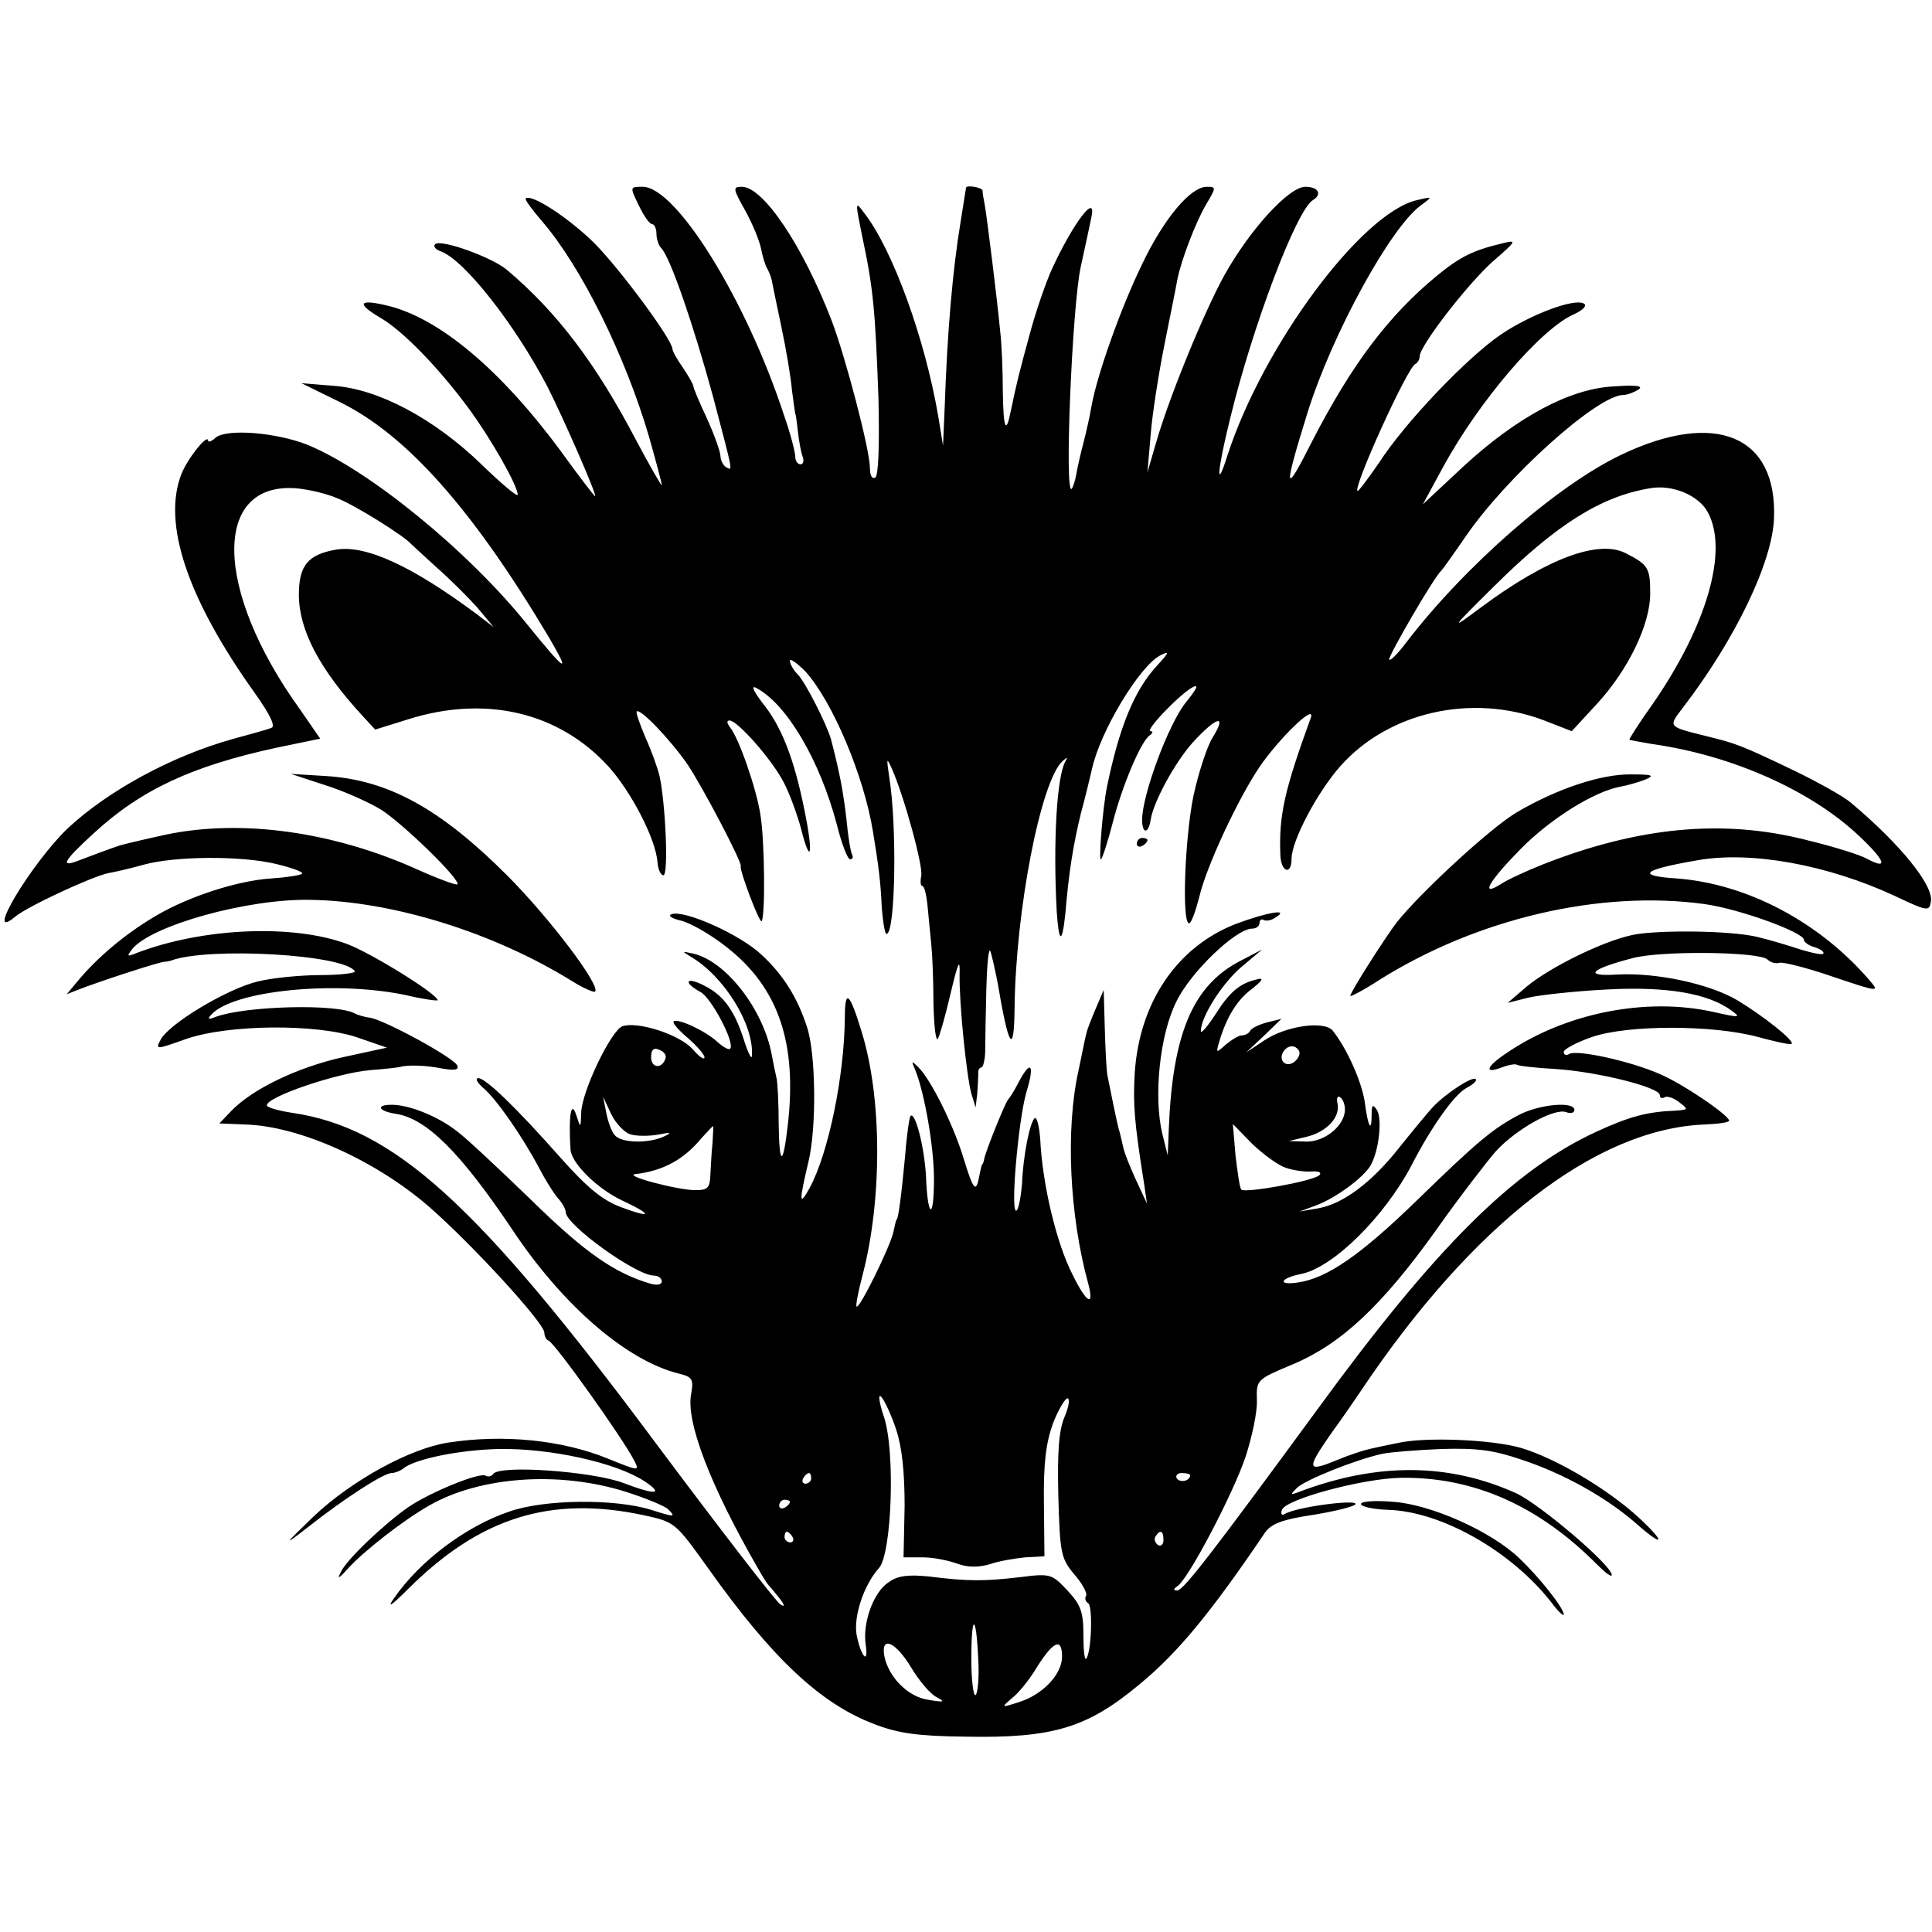<?xml version="1.0" standalone="no"?>
<!DOCTYPE svg PUBLIC "-//W3C//DTD SVG 20010904//EN"
 "http://www.w3.org/TR/2001/REC-SVG-20010904/DTD/svg10.dtd">
<svg version="1.0" xmlns="http://www.w3.org/2000/svg"
 width="362pt" height="362pt" viewBox="0 0 362 362"
 preserveAspectRatio="xMidYMid meet">
<g transform="translate(0,362) scale(0.1,-0.1)"
fill="#000000" stroke="none">
<path d="M1197 3235 c9 -19 20 -35 25 -35 4 0 8 -8 8 -18 0 -10 4 -22 9 -27
17 -17 61 -146 97 -278 38 -145 38 -140 24 -132 -5 3 -10 13 -10 20 0 8 -11
39 -25 70 -14 30 -26 58 -26 62 -1 5 -10 20 -20 35 -10 14 -19 30 -19 34 0 17
-96 147 -145 197 -48 48 -120 95 -130 85 -2 -2 12 -21 31 -43 73 -85 155 -250
200 -403 13 -46 24 -87 24 -91 0 -3 -22 35 -48 84 -76 145 -149 241 -243 320
-28 23 -119 56 -133 48 -5 -4 -1 -10 10 -14 44 -16 139 -137 200 -254 28 -55
94 -205 89 -205 -1 0 -30 37 -63 83 -114 155 -231 253 -329 275 -51 12 -55 3
-11 -23 42 -24 110 -94 166 -170 42 -57 92 -145 92 -162 0 -5 -31 21 -68 57
-89 86 -193 141 -276 147 l-61 5 71 -35 c125 -61 249 -200 393 -442 42 -72 31
-64 -42 26 -111 138 -298 290 -412 336 -59 23 -150 30 -171 13 -7 -7 -14 -9
-14 -6 0 15 -38 -32 -50 -62 -36 -92 10 -232 137 -410 30 -42 40 -64 31 -66
-7 -3 -40 -12 -73 -21 -114 -32 -233 -97 -308 -167 -67 -64 -159 -216 -99
-166 22 19 145 76 175 82 12 2 42 9 67 16 59 16 182 17 248 1 29 -7 51 -15 48
-18 -2 -3 -29 -7 -58 -9 -62 -4 -153 -33 -216 -70 -56 -33 -109 -77 -147 -123
l-20 -24 20 8 c38 15 157 54 164 53 3 0 8 1 11 2 69 26 325 12 345 -20 2 -3
-26 -7 -63 -7 -37 0 -91 -5 -119 -12 -58 -14 -166 -79 -182 -109 -10 -19 -9
-19 47 1 80 28 246 29 322 3 l55 -19 -83 -18 c-85 -19 -170 -60 -209 -101
l-22 -23 49 -2 c101 -3 244 -67 345 -155 81 -71 214 -216 215 -235 0 -6 3 -13
8 -15 12 -5 137 -180 160 -224 11 -21 10 -21 -49 3 -86 35 -196 46 -299 30
-72 -11 -181 -71 -252 -138 -57 -55 -58 -57 -13 -22 71 56 144 103 159 103 6
0 16 4 21 8 21 18 104 35 178 37 96 2 220 -25 274 -60 38 -25 22 -27 -38 -4
-57 22 -234 35 -245 17 -3 -4 -9 -6 -14 -3 -11 7 -104 -31 -145 -59 -46 -32
-116 -99 -126 -121 -8 -15 -4 -13 13 6 30 33 103 90 152 118 96 55 244 65 368
26 38 -12 74 -27 80 -33 15 -15 12 -15 -32 -1 -67 21 -199 20 -265 -3 -81 -27
-169 -93 -217 -163 -14 -20 -4 -13 28 19 134 133 266 174 440 137 59 -13 59
-13 122 -101 118 -166 209 -252 309 -290 46 -18 83 -23 173 -24 162 -3 227 16
325 98 72 59 135 136 235 284 12 17 32 25 93 34 42 7 77 16 77 20 0 9 -113 -6
-133 -19 -5 -3 -8 0 -5 8 7 20 152 59 223 60 137 2 259 -53 368 -163 15 -15
27 -24 27 -19 0 18 -134 132 -179 153 -126 57 -260 58 -406 3 -18 -7 -18 -6
-5 7 15 15 110 53 160 64 14 3 63 7 110 9 68 2 98 -2 151 -20 79 -26 159 -71
214 -119 53 -47 58 -38 5 11 -59 54 -156 111 -220 130 -55 16 -182 21 -232 9
-16 -3 -39 -8 -52 -11 -13 -3 -40 -12 -59 -20 -58 -24 -60 -19 -15 46 24 33
50 71 58 83 209 312 440 491 644 499 25 1 46 4 46 7 -1 11 -88 70 -131 88 -55
24 -155 46 -169 37 -5 -3 -10 -2 -10 4 0 5 24 18 53 28 67 23 226 23 311 0 33
-9 61 -15 63 -13 6 6 -54 53 -102 82 -53 31 -152 52 -225 48 -64 -4 -51 10 30
31 54 14 237 12 252 -3 6 -6 16 -8 22 -6 6 2 51 -9 100 -26 86 -29 88 -29 70
-8 -94 110 -230 182 -362 192 -77 5 -66 16 38 34 100 18 244 -8 371 -67 61
-29 64 -29 67 -10 5 30 -57 107 -150 185 -14 12 -61 38 -104 59 -104 50 -112
52 -164 65 -76 19 -75 17 -46 55 98 128 167 272 170 354 6 155 -110 203 -286
119 -120 -57 -294 -209 -404 -353 -15 -20 -29 -34 -31 -31 -4 3 84 155 97 166
3 3 23 31 45 63 76 112 248 267 297 267 7 0 20 5 28 10 10 7 -4 9 -46 6 -83
-4 -182 -58 -282 -150 l-76 -71 38 70 c67 123 183 259 245 286 17 8 25 16 19
20 -17 11 -100 -20 -156 -58 -63 -43 -179 -164 -228 -240 -20 -29 -38 -53 -40
-53 -12 0 93 232 108 238 4 2 8 8 8 14 0 20 90 136 137 178 45 39 46 41 18 34
-55 -13 -79 -25 -123 -61 -91 -75 -160 -167 -234 -311 -52 -103 -54 -93 -8 55
46 147 155 346 212 388 23 17 23 17 -7 10 -104 -24 -288 -272 -355 -478 -22
-70 -20 -32 5 69 42 173 124 390 155 409 18 11 10 25 -14 25 -31 0 -104 -80
-152 -166 -38 -69 -103 -227 -128 -314 l-16 -55 6 70 c3 39 15 115 26 170 11
55 22 109 24 121 7 36 34 107 54 141 19 32 19 33 1 33 -30 0 -80 -59 -121
-145 -40 -82 -85 -209 -95 -267 -3 -18 -10 -49 -15 -68 -5 -19 -11 -45 -13
-57 -2 -12 -6 -25 -9 -29 -14 -13 1 343 17 416 9 41 18 83 20 93 10 47 -33 -9
-73 -95 -12 -26 -31 -81 -42 -122 -20 -73 -25 -93 -36 -146 -9 -45 -14 -34
-15 36 0 38 -2 89 -5 114 -6 63 -25 215 -29 237 -2 10 -4 21 -4 26 -1 6 -31
11 -31 5 0 -2 -5 -30 -10 -63 -15 -91 -25 -204 -30 -350 l-3 -70 -9 55 c-25
146 -85 311 -138 380 -18 24 -18 24 -4 -45 20 -94 24 -135 30 -302 2 -89 0
-144 -6 -148 -6 -3 -10 4 -10 18 0 34 -46 209 -72 277 -54 140 -128 250 -168
250 -17 0 -17 -3 6 -44 14 -25 27 -57 30 -72 3 -15 8 -32 12 -38 3 -6 7 -15 8
-21 1 -5 9 -45 18 -87 9 -42 18 -96 20 -120 3 -24 6 -43 6 -43 1 0 3 -15 5
-33 2 -19 6 -40 9 -48 3 -8 1 -14 -4 -14 -6 0 -10 7 -10 15 0 8 -9 43 -21 77
-71 217 -202 428 -265 428 -24 0 -24 0 -7 -35z m-564 -549 c33 -13 124 -70
137 -85 3 -3 25 -23 49 -45 24 -21 58 -55 75 -74 l31 -37 -30 23 c-122 91
-210 132 -266 122 -52 -9 -69 -30 -69 -84 0 -66 38 -139 119 -227 l24 -26 61
19 c145 46 282 14 375 -87 43 -47 90 -137 93 -181 1 -13 6 -24 11 -24 10 0 4
134 -7 185 -4 17 -16 50 -27 74 -10 24 -18 46 -16 48 7 6 64 -54 95 -99 26
-38 103 -184 100 -191 -3 -7 35 -107 39 -103 7 7 6 148 -2 198 -7 49 -41 146
-57 165 -6 8 -7 13 -1 13 15 0 81 -75 102 -117 11 -21 25 -60 32 -86 16 -64
23 -53 10 16 -19 102 -42 167 -77 213 -22 28 -28 41 -17 35 57 -30 119 -135
151 -256 9 -36 20 -65 25 -65 4 0 6 3 4 8 -3 4 -8 34 -11 67 -6 51 -12 85 -29
150 -8 28 -48 107 -62 121 -8 8 -15 20 -15 26 0 5 13 -4 29 -20 50 -55 110
-195 127 -302 10 -61 14 -92 16 -137 2 -29 6 -53 9 -53 17 0 20 205 5 295 -5
35 -5 37 5 15 23 -52 60 -186 55 -202 -2 -10 -1 -18 2 -18 4 0 8 -17 10 -38 2
-20 5 -53 7 -72 2 -19 4 -68 4 -109 1 -41 4 -71 8 -68 3 4 14 42 24 85 14 59
18 68 17 37 -1 -55 13 -191 22 -224 l8 -26 3 25 c1 14 2 31 2 38 -1 6 2 12 6
12 3 0 7 15 7 33 0 17 1 68 2 111 1 44 4 77 7 75 2 -3 8 -29 14 -59 21 -125
31 -139 32 -49 2 183 49 426 90 463 9 8 10 8 5 -1 -16 -29 -23 -152 -16 -281
4 -59 10 -62 16 -5 7 82 15 130 29 188 9 33 18 71 21 84 15 70 89 193 128 213
18 9 17 6 -5 -18 -44 -47 -72 -117 -95 -229 -8 -40 -16 -140 -11 -135 3 3 13
34 22 69 18 70 53 152 69 163 6 4 7 8 2 8 -12 0 53 68 78 82 13 7 9 -2 -12
-28 -33 -41 -82 -174 -82 -220 0 -27 12 -27 16 0 5 33 45 107 79 145 45 49 65
54 37 9 -11 -18 -27 -68 -36 -110 -16 -79 -22 -238 -8 -238 4 0 12 22 19 49
13 57 73 185 113 244 36 53 106 121 96 92 -49 -135 -60 -182 -57 -257 1 -32
21 -39 21 -7 0 33 47 123 91 173 90 102 246 137 380 87 l54 -21 47 51 c59 64
100 149 100 207 0 48 -4 54 -45 75 -51 27 -148 -9 -272 -101 -59 -44 -59 -43
26 41 115 114 199 167 290 182 42 8 92 -13 109 -45 39 -72 -2 -213 -104 -360
-25 -35 -44 -65 -43 -66 1 -1 20 -4 42 -8 150 -21 298 -87 388 -172 50 -47 56
-65 15 -43 -12 7 -63 23 -113 35 -156 40 -315 25 -495 -46 -30 -12 -65 -28
-77 -36 -41 -26 -24 4 36 65 56 57 138 108 187 117 12 2 33 8 46 13 19 8 15
10 -25 10 -57 1 -140 -27 -215 -71 -49 -29 -178 -148 -224 -205 -21 -27 -88
-132 -88 -139 0 -2 24 10 53 29 184 116 415 170 611 143 65 -9 186 -53 186
-67 0 -4 9 -11 21 -14 11 -4 18 -9 15 -12 -2 -3 -29 3 -58 13 -29 9 -64 19
-78 21 -58 10 -182 10 -222 1 -56 -12 -155 -61 -198 -97 l-35 -30 40 10 c22 5
88 12 146 15 111 6 190 -7 234 -40 18 -13 14 -13 -35 -2 -126 28 -277 -2 -387
-77 -39 -26 -43 -40 -9 -27 13 5 26 7 28 5 2 -2 35 -6 73 -8 77 -5 195 -34
195 -49 0 -5 4 -7 9 -4 4 3 17 -1 27 -9 18 -14 18 -14 -6 -16 -54 -2 -87 -11
-150 -40 -155 -72 -300 -216 -521 -519 -200 -273 -252 -340 -263 -340 -8 0 -8
2 0 8 20 12 105 174 128 243 12 37 22 84 21 105 -1 39 -1 39 68 68 90 38 166
109 267 250 43 61 94 127 112 148 38 42 111 83 133 74 8 -3 15 -1 15 4 0 17
-64 11 -102 -8 -50 -26 -79 -50 -193 -161 -105 -102 -168 -146 -223 -154 -39
-6 -34 8 6 16 60 12 156 107 207 204 37 72 80 132 102 144 13 7 21 14 18 17
-6 6 -55 -26 -80 -52 -11 -12 -39 -46 -63 -76 -52 -66 -106 -106 -152 -114
l-35 -6 30 11 c38 14 92 54 104 77 15 28 21 86 11 102 -8 12 -10 10 -10 -9 0
-35 -7 -22 -13 25 -6 38 -33 99 -60 133 -16 19 -88 9 -129 -19 l-33 -22 33 31
33 32 -28 -7 c-15 -4 -29 -11 -31 -16 -2 -4 -9 -8 -15 -8 -6 0 -19 -8 -30 -17
-19 -17 -19 -17 -12 7 14 46 34 78 62 98 15 12 21 19 13 18 -35 -7 -54 -22
-81 -64 -16 -25 -29 -40 -29 -34 0 27 41 91 77 121 l38 32 -44 -23 c-86 -46
-124 -135 -131 -313 l-2 -50 -10 40 c-17 70 -5 186 26 248 27 56 112 137 142
137 8 0 14 5 14 11 0 5 4 8 8 5 4 -2 14 -1 22 5 28 17 -15 10 -74 -12 -111
-43 -182 -148 -190 -282 -3 -56 -1 -88 18 -207 l5 -35 -20 43 c-11 24 -23 53
-25 65 -3 12 -6 27 -8 32 -3 11 -15 69 -21 100 -2 11 -4 52 -5 90 l-2 70 -15
-35 c-8 -19 -16 -39 -17 -45 -2 -5 -8 -37 -15 -70 -25 -111 -17 -273 18 -400
12 -45 -3 -37 -29 16 -30 58 -57 169 -61 256 -2 23 -6 40 -10 38 -9 -6 -22
-70 -24 -123 -2 -23 -6 -46 -10 -50 -13 -11 3 169 18 221 16 52 9 63 -14 20
-8 -16 -17 -30 -20 -33 -5 -5 -42 -96 -45 -112 -1 -5 -2 -9 -4 -10 -1 -2 -3
-11 -5 -21 -6 -33 -11 -28 -29 31 -19 63 -61 148 -85 172 -13 13 -14 13 -6 -5
17 -42 35 -143 35 -204 0 -79 -12 -74 -15 6 -3 53 -20 121 -29 112 -2 -2 -7
-35 -10 -74 -7 -75 -13 -120 -16 -120 -1 0 -3 -10 -6 -23 -5 -26 -64 -146 -69
-140 -2 1 3 28 11 58 37 141 37 331 -1 455 -23 76 -32 84 -32 28 -1 -108 -30
-252 -66 -319 -20 -36 -20 -26 -2 50 15 63 14 201 -3 252 -18 55 -44 97 -85
135 -40 38 -145 85 -169 76 -7 -3 1 -8 18 -12 17 -4 56 -26 86 -50 97 -76 132
-180 114 -334 -9 -78 -16 -76 -17 5 0 38 -2 76 -4 84 -2 8 -6 28 -9 44 -16 85
-85 174 -146 189 -23 5 -23 5 -5 -6 61 -36 117 -125 114 -184 0 -10 -6 1 -14
25 -18 58 -39 87 -75 105 -34 18 -42 7 -7 -12 20 -11 65 -96 55 -106 -2 -3
-13 3 -24 13 -23 21 -75 45 -82 38 -2 -3 10 -17 27 -31 17 -15 31 -31 31 -36
0 -6 -10 1 -22 15 -25 28 -104 53 -132 43 -21 -8 -76 -122 -77 -162 -1 -29 -1
-30 -9 -5 -10 31 -15 -1 -11 -64 2 -26 50 -73 96 -95 58 -27 58 -35 -1 -13
-35 13 -63 36 -113 92 -84 95 -141 150 -155 150 -6 -1 -2 -8 9 -18 24 -20 72
-88 106 -152 13 -25 30 -51 37 -58 6 -7 12 -18 12 -23 0 -24 132 -119 165
-119 8 0 15 -5 15 -11 0 -6 -9 -8 -22 -4 -67 20 -122 58 -222 156 -61 59 -123
117 -138 128 -36 29 -91 51 -124 51 -31 0 -25 -12 8 -17 57 -9 120 -71 218
-217 95 -143 215 -246 313 -270 24 -6 27 -10 22 -38 -10 -52 36 -172 126 -328
8 -14 16 -27 19 -30 3 -3 12 -14 20 -24 11 -14 11 -18 2 -12 -8 5 -113 141
-234 303 -334 449 -490 590 -681 618 -26 4 -47 10 -47 14 0 16 132 61 195 66
27 2 52 5 55 6 14 4 49 3 78 -3 23 -4 32 -3 29 5 -4 14 -135 85 -163 90 -10 1
-23 5 -29 8 -34 19 -205 14 -260 -6 -15 -6 -17 -5 -9 4 41 45 230 64 362 37
34 -8 62 -12 62 -10 0 11 -122 87 -169 105 -101 38 -271 31 -396 -17 -17 -7
-18 -6 -7 8 36 44 215 94 332 92 155 -2 345 -61 493 -153 21 -13 40 -21 42
-19 11 11 -86 139 -165 218 -125 125 -223 179 -340 186 l-65 4 64 -21 c35 -11
82 -32 105 -46 41 -26 150 -132 143 -140 -2 -2 -35 10 -73 27 -159 72 -332 96
-474 66 -41 -9 -79 -18 -85 -20 -19 -6 -50 -18 -74 -27 -40 -16 -34 -4 25 50
89 82 185 126 342 160 l82 17 -38 55 c-162 225 -164 427 -6 414 22 -2 57 -10
77 -19z m614 -1049 c-6 -20 -27 -19 -27 2 0 14 5 19 15 14 9 -3 14 -10 12 -16z
m1187 14 c3 -5 -1 -14 -8 -20 -16 -13 -32 2 -21 19 8 12 22 13 29 1z m86 -110
c0 -30 -38 -61 -73 -60 l-32 1 33 8 c38 9 64 37 58 63 -2 9 0 15 5 11 5 -3 9
-13 9 -23z m-1340 -46 c11 -4 35 -4 53 -1 24 5 27 4 12 -3 -29 -14 -81 -13
-93 2 -6 6 -13 26 -16 42 l-6 30 15 -32 c8 -17 24 -34 35 -38z m155 -17 c-2
-18 -3 -45 -4 -60 -1 -24 -5 -28 -28 -28 -33 0 -135 27 -113 30 52 6 91 27
124 67 11 12 21 23 22 23 1 0 0 -15 -1 -32z m1074 -46 c14 -5 36 -8 49 -7 13
1 19 -2 14 -7 -11 -11 -139 -34 -146 -27 -3 2 -7 31 -11 64 l-5 59 36 -37 c20
-19 48 -40 63 -45z m-730 -490 c11 -33 16 -79 16 -144 l-2 -96 36 0 c20 0 49
-6 65 -12 20 -7 39 -7 60 -1 17 6 47 11 67 13 l36 2 -1 100 c-1 75 4 113 17
149 10 26 23 47 27 47 5 0 3 -15 -5 -34 -11 -25 -14 -66 -12 -149 3 -108 5
-117 30 -147 15 -17 25 -36 22 -40 -3 -5 -1 -11 4 -14 9 -6 6 -94 -4 -104 -3
-3 -5 17 -5 45 0 43 -5 56 -30 83 -29 31 -32 32 -88 25 -67 -8 -99 -8 -170 1
-39 4 -59 2 -76 -10 -29 -18 -50 -76 -44 -117 6 -40 -9 -23 -17 18 -6 35 14
94 42 125 24 27 31 220 9 284 -9 27 -11 43 -5 37 6 -6 19 -34 28 -61z m-159
-92 c0 -5 -5 -10 -11 -10 -5 0 -7 5 -4 10 3 6 8 10 11 10 2 0 4 -4 4 -10z
m710 6 c0 -11 -19 -15 -25 -6 -3 5 1 10 9 10 9 0 16 -2 16 -4z m-750 -50 c0
-3 -4 -8 -10 -11 -5 -3 -10 -1 -10 4 0 6 5 11 10 11 6 0 10 -2 10 -4z m5 -66
c3 -5 1 -10 -4 -10 -6 0 -11 5 -11 10 0 6 2 10 4 10 3 0 8 -4 11 -10z m695 -6
c0 -8 -5 -12 -10 -9 -6 4 -8 11 -5 16 9 14 15 11 15 -7z m-347 -223 c2 -34 -1
-64 -5 -67 -4 -3 -8 27 -8 67 0 87 9 87 13 0z m-126 -15 c15 -25 36 -50 48
-56 17 -9 14 -10 -15 -5 -38 5 -75 42 -83 82 -7 39 21 27 50 -21z m283 20 c0
-33 -36 -71 -80 -85 -34 -11 -35 -11 -14 7 12 9 34 36 48 60 30 47 46 54 46
18z"/>
<path d="M2130 2039 c0 -5 5 -7 10 -4 6 3 10 8 10 11 0 2 -4 4 -10 4 -5 0 -10
-5 -10 -11z"/>
<path d="M2550 802 c0 -5 23 -10 51 -11 101 -3 233 -79 307 -175 12 -16 22
-25 22 -21 0 12 -46 70 -83 105 -53 51 -166 101 -236 106 -34 3 -61 1 -61 -4z"/>
</g>
</svg>
